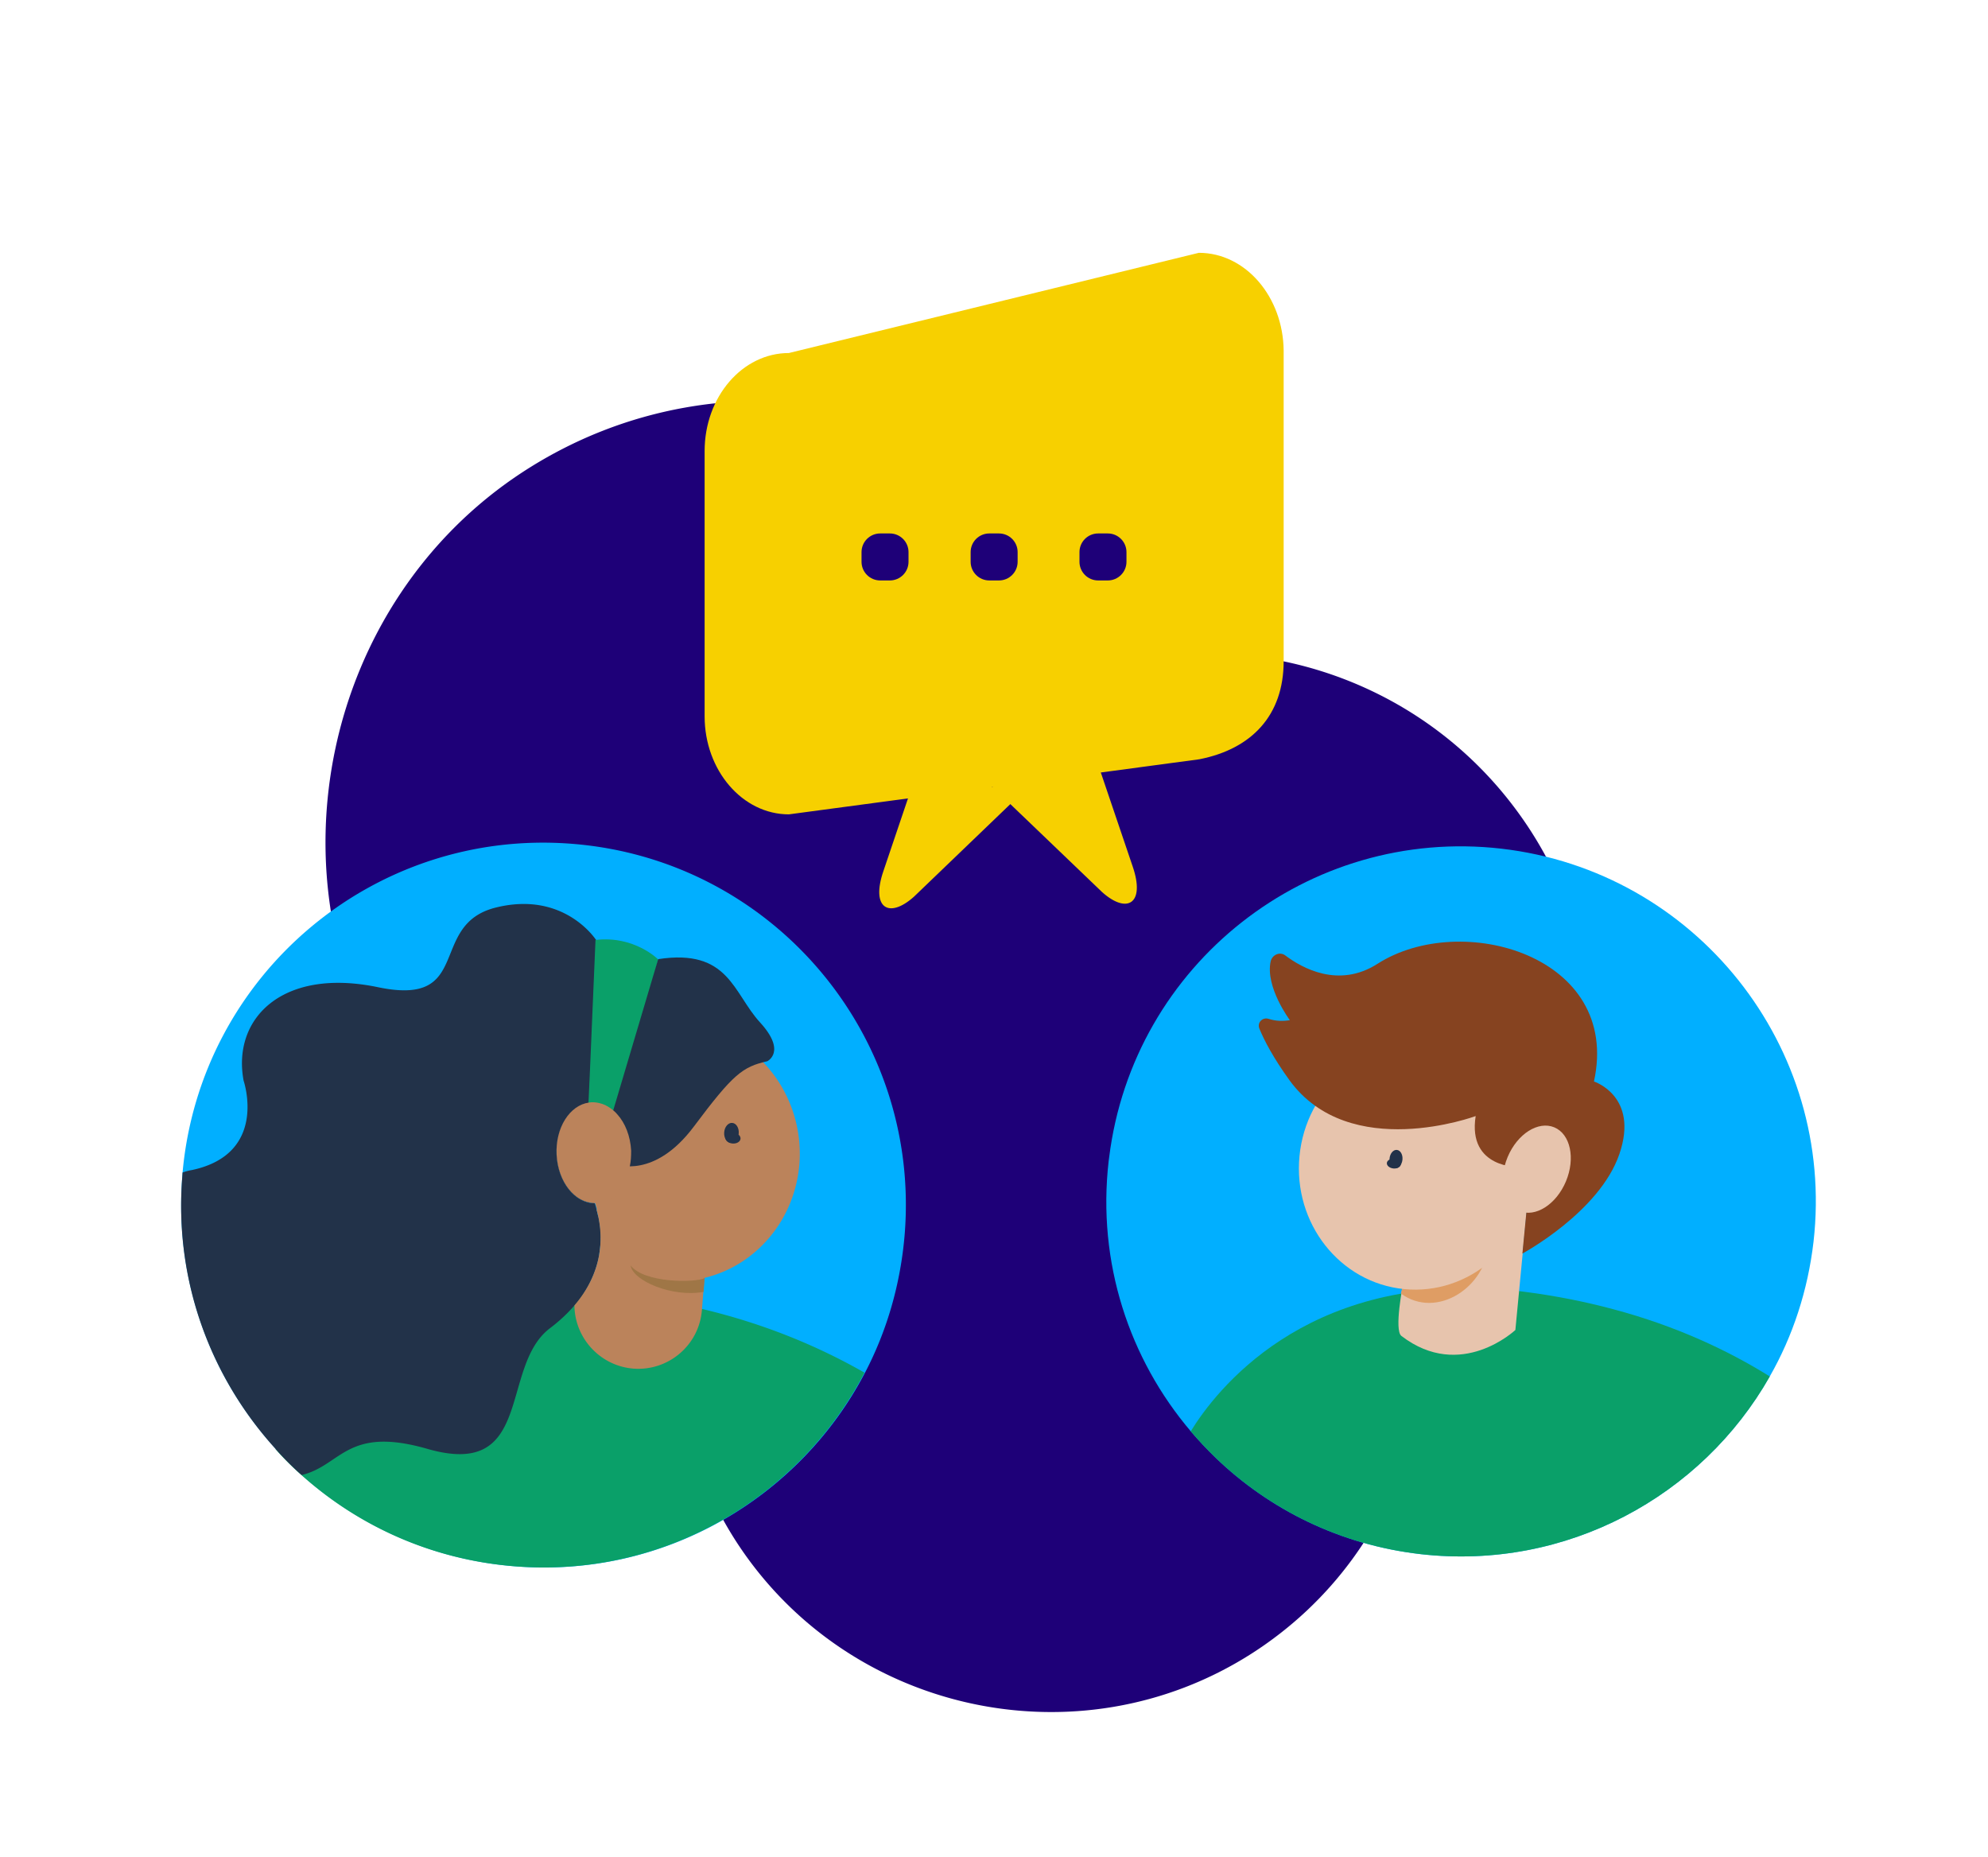 <svg xmlns="http://www.w3.org/2000/svg" xmlns:xlink="http://www.w3.org/1999/xlink" viewBox="0 0 736.1 687.5" xmlns:v="https://vecta.io/nano"><path d="M522.1 533.4c5.2-18.3 14.5-35.2 27.7-49 44.8-46.8 53.6-119.7 17.1-176.6-30.6-47.6-84.6-71.1-137.3-65a164.95 164.95 0 0 0-10.8-19.7c-48.6-75.8-149.8-97.6-225.3-48.3-73.6 48.1-95.3 150-47.7 223.9 14.1 21.9 32.6 39.3 53.6 51.7 27.5 16.3 47.3 43.3 54.1 74.5 3.4 15.5 9.5 30.7 18.5 44.9 41 64.4 127.3 83.5 191.6 42.3 29.6-19 49.6-47.3 58.5-78.7z" fill="#1e0078"/><path d="M671.5 459.7c-2.1 18.1-7.7 35-16.2 49.9-25.2 44.4-75.3 71.9-129.2 65.8-29.8-3.4-56.1-16.5-76.1-35.8-3.2-3.1-6.2-6.3-9.1-9.7-22.7-26.7-34.7-62.4-30.4-100l.2-1.5c8.9-71.4 73.6-122.4 145.2-114.2 72 8.3 123.8 73.4 115.6 145.5z" fill="#01afff"/><path d="M655.3 509.6c-25.2 44.4-75.3 71.9-129.2 65.8-29.8-3.4-56.1-16.5-76.1-35.8-3.2-3.1-6.2-6.3-9.1-9.7 9.3-15.1 41.9-57.5 113.7-52.6 3.3.2 6.7.5 10.2 1 11.6 1.5 22.4 3.7 32.5 6.4 23.3 6.2 42.6 15.3 58 24.9z" fill="#0aa069"/><path d="M566 441.1l-4.9 51.3s-20.2 19.1-42.2 2.2c-2.8-2.1.6-19.1.6-19.1l46.5-34.4z" fill="#e7c4ad"/><path d="M551.2 460.2v-.6l-18 5.1-13.8 11.1c.1 0-.7 3.1-.7 3.1 13.2 9.7 31.7-2.3 32.5-18.7z" fill="#df9d64"/><ellipse transform="matrix(.096 -.995 .995 .096 44.361 912.522)" cx="524.4" cy="431.8" rx="45.3" ry="43.4" fill="#e7c4ad"/><path d="M562.7 432.1s-19.4.7-16.3-18.9c0 0-46.6 17.3-68.9-13.2-6-8.3-9.4-14.8-11.2-19.2-.9-2.2 1.2-4.3 3.4-3.6 2.8.9 5.4.9 7.9.5 0 0-9.2-12.3-7.1-21.8.6-2.5 3.5-3.7 5.5-2.1 6 4.5 19.6 12.3 34.1 3 31-19.8 90.3-3 80.1 43.6 0 0 16.8 5.4 9.4 26.9s-35.9 36.8-35.9 36.8l2.2-22.8-3.2-9.2z" fill="#864320"/><ellipse transform="matrix(.386 -.922 .922 .386 -49.666 790.74)" cx="569.3" cy="432.7" rx="16.8" ry="11.7" fill="#e7c4ad"/><g fill="#223249"><ellipse transform="matrix(.096 -.995 .995 .096 40.614 902.366)" cx="517" cy="428.8" rx="3.4" ry="2.4"/><ellipse transform="matrix(.096 -.995 .995 .096 38.21 903.001)" cx="516.1" cy="430.5" rx="1.8" ry="2.6"/></g><path d="M335 456.7c-1.5 18.6-6.6 36-14.7 51.5-24.2 46.3-74.3 76.1-129.5 71.7-30.5-2.4-57.8-14.8-79-33.8a108.72 108.72 0 0 1-9.6-9.6C78 510.1 64.5 474.1 67.5 435.6l.1-1.5c6.6-73.2 70.8-127.5 144.2-121.7 73.9 5.8 129 70.4 123.2 144.3z" fill="#01afff"/><path d="M320.1 508.2c-24.2 46.3-74.3 76.1-129.5 71.7-30.5-2.4-57.8-14.8-79-33.8a108.72 108.72 0 0 1-9.6-9.6c8.9-15.7 40.8-60.2 114.1-57.8 3.4.1 6.9.3 10.4.6 11.9 1.1 23 2.9 33.4 5.3 24.1 5.7 44.1 14.4 60.2 23.6z" fill="#0aa069"/><path d="M296 430.9c-1.7 21-16.3 37.7-35.1 42.2a46.57 46.57 0 0 1-13.5 1.1c-9.7-.8-18.4-4.7-25.3-10.7l.3-2.5c0-.6.1-1.2.1-1.8h0V456c0-.7-.1-1.4-.2-2l-.3-2c-.1-.6-.2-1.1-.3-1.6s-.2-1-.4-1.5l-.3-1.2c-.2-.9-.5-1.7-.7-2.4-7.4 0-13.6-7.9-14.1-17.9-.5-9.9 4.8-18.3 12-19.3l.6-13.2c2.1-2.3 4.4-4.4 6.9-6.1 3-2.2 6.3-4 9.8-5.4.3-.2.7-.3 1-.4 5.7-2.1 12-3.1 18.4-2.6 10.8.8 20.3 5.6 27.6 12.8 9.2 9.5 14.6 23.1 13.5 37.7z" fill="#bb835b"/><g fill="#223249"><path d="M222.3 461l-.3 2.5c-.1.5-.1 1-.2 1.5-.8 4.3-2.5 9-5.6 13.8-1 1.5-2.1 3-3.4 4.4-2.4 2.8-5.4 5.7-9.1 8.5-18.9 14.2-5.7 56.2-45.5 44.7-29.9-8.6-31.8 6.2-46.5 9.7a108.72 108.72 0 0 1-9.6-9.6C78 510 64.4 474.1 67.5 435.6l.1-1.5c1.1-.4 2.2-.7 3.4-.9 28.5-6 19.2-33.1 19.2-33.1-4.3-23 14.3-42 49.8-34.6s18.2-23.2 43.6-29.5 37.1 12 37.1 12l-2 47.1-.6 13.2c-7.2 1-12.5 9.4-12 19.3.5 10 6.7 17.8 14.1 17.9.3.7.5 1.5.7 2.4l.3 1.2c.1.5.2 1 .4 1.5l.3 1.6c.1.6.2 1.3.3 2s.1 1.3.2 2v.4c0 .6.1 1.2 0 1.9v.9c0 .5-.1 1-.1 1.6z"/><path d="M221.7 418l-3.1 23.9s.7 1.3 1.5 3.5c-7.4 0-13.6-7.9-14.1-17.9-.5-9.9 4.8-18.3 12-19.3l.6-13.2 2-47.1 9.3 6.8-7 54.1-1.2 9.2z"/></g><path d="M243.7 355.2l-16.9 63.9-2-.4-3.2-.6-4.1-.9 1-22.1 2-47.1c14.4-1.7 23.2 7.2 23.2 7.2z" fill="#0aa069"/><path d="M228.3 431.1s14 5.5 28.6-14 18-22.1 27.2-24.2c0 0 7.3-3.5-2.7-14.4s-11.5-27.4-37.7-23.4l-18.9 63.6 3.5 12.4z" fill="#223249"/><path d="M233.2 431.8c-1.4 7.6-6.3 13.3-12.4 13.6h-.6c-7.4 0-13.6-7.9-14.1-17.9-.5-9.9 4.8-18.3 12-19.3.3 0 .5-.1.8-.1 1.4-.1 2.8.2 4.1.6 1.5.5 2.9 1.4 4.2 2.5.5.4 1 .9 1.4 1.4 2.9 3.2 4.8 8 5.1 13.4 0 2.1-.1 4-.5 5.8z" fill="#bb835b"/><g fill="#223249"><ellipse transform="matrix(.079 -.997 .997 .079 -168.59 656.184)" cx="270.7" cy="419.3" rx="3.7" ry="2.7"/><ellipse transform="matrix(.079 -.997 .997 .079 -169.964 658.584)" cx="271.3" cy="421.2" rx="2" ry="2.8"/></g><path d="M261.4 466.1l-1.5 18.9c-1 13-12.4 22.7-25.4 21.7-12.3-1-21.7-11.3-21.8-23.4 5.8-6.8 8.4-13.6 9.3-19.7.9-6.3 0-11.8-1.1-15.7 4.7-4.9 11.5-7.7 18.8-7.2a23.41 23.41 0 0 1 16.1 8.2c4 4.6 6.2 10.7 5.6 17.2z" fill="#bb835b"/><path d="M260.9 473.2l-.4 5.1c-11.6 2.1-26.2-4.1-27-9.8 4.9 6.5 23.7 6.5 27.4 4.7z" fill="#9f7646"/><path d="M443.9 93.6l-151.8 37.1c-17.2 0-31.2 16.2-31.2 36.3v98.2c0 20 14 36.3 31.2 36.3l44.1-5.9-9.1 26.9c-4.7 13.7 2 17.8 11.3 9.5l35.7-34.3 34 32.6c9.3 8.3 16 4.2 11.3-9.5L407.6 286l36.5-4.9c19.3-3.8 31.2-16.2 31.2-36.3v-115c-.2-19.9-14.1-36.2-31.4-36.2zm-76.8 197.9l.4-.1.1.1h-.5z" fill="#f7d000"/><g fill="#1e0078"><use xlink:href="#B"/><use xlink:href="#B" x="40.4"/><use xlink:href="#B" x="80.7"/></g><defs ><path id="B" d="M329.5 214.9h-3.6c-3.8 0-6.9-3.1-6.9-6.9v-3.6c0-3.8 3.1-6.9 6.9-6.9h3.6c3.8 0 6.9 3.1 6.9 6.9v3.6c0 3.8-3.1 6.9-6.9 6.9z"/></defs></svg>